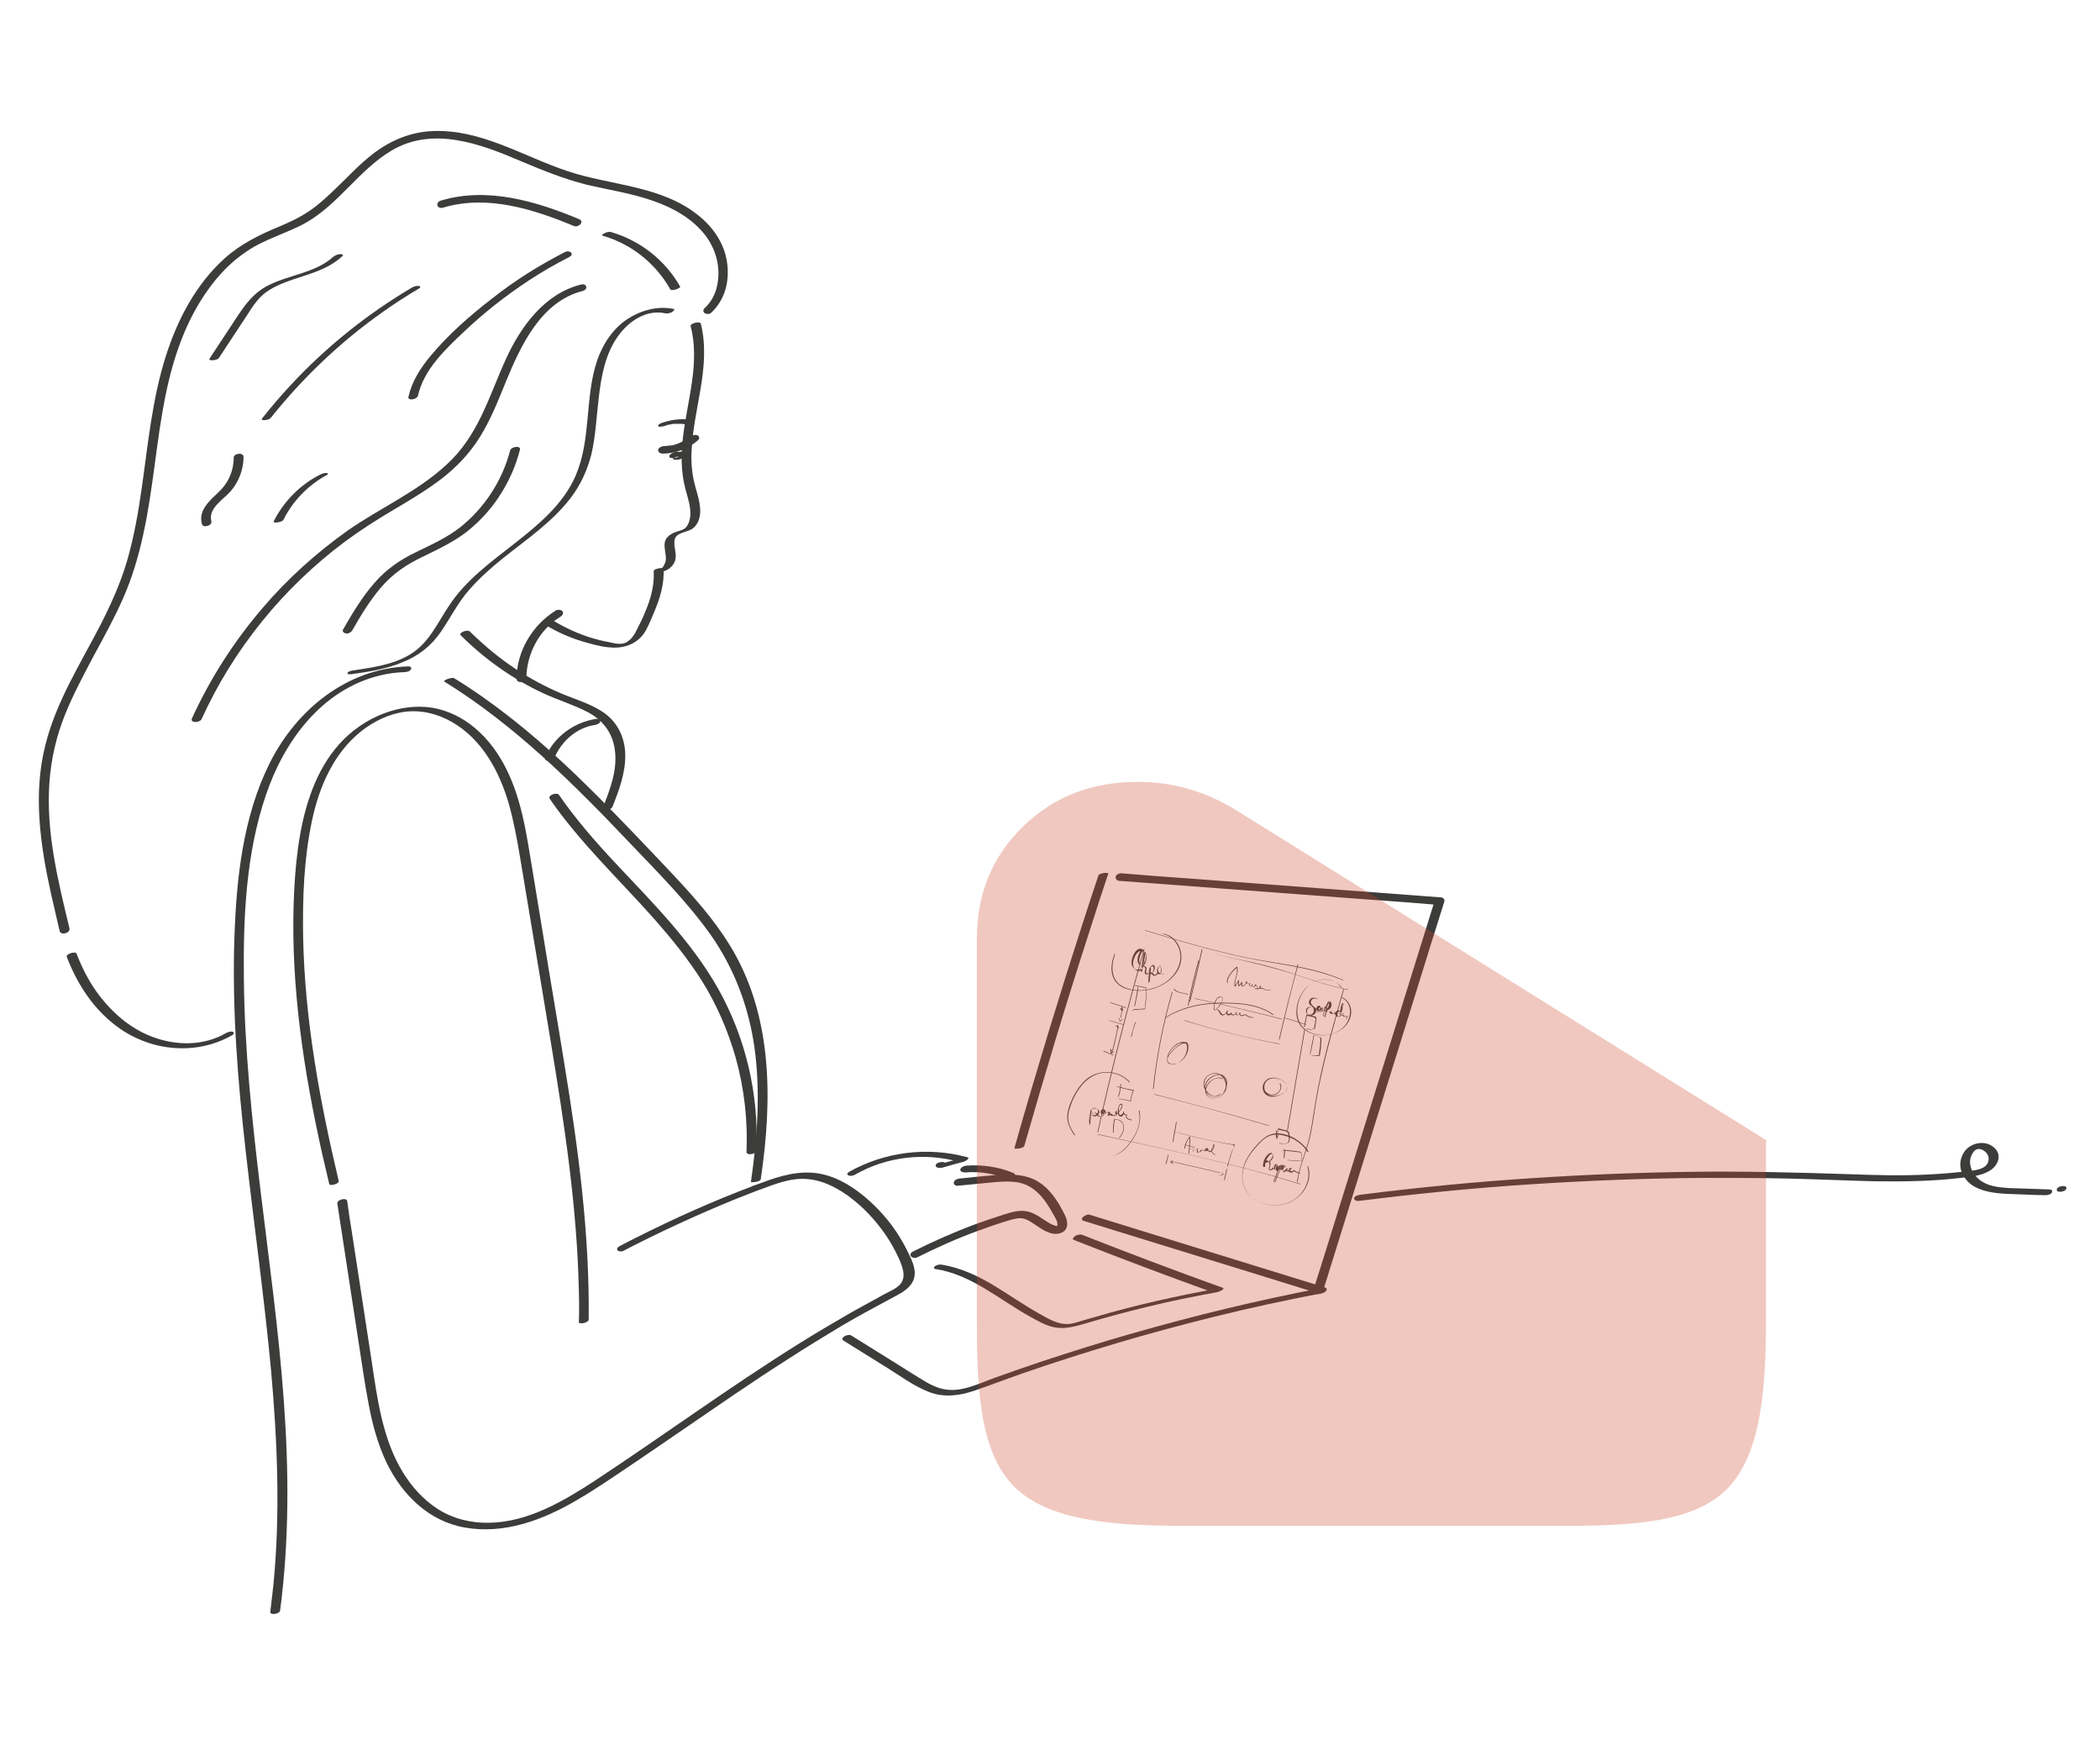 <?xml version="1.0" encoding="UTF-8"?> <svg xmlns="http://www.w3.org/2000/svg" xmlns:xlink="http://www.w3.org/1999/xlink" version="1.1" id="Calque_1" x="0px" y="0px" viewBox="0 0 620 515" style="enable-background:new 0 0 620 515;" xml:space="preserve"> <style type="text/css"> .st0{fill:#3C3C3B;} .st1{opacity:0.3;fill:#CC482E;enable-background:new ;} </style> <g> <path class="st0" d="M203.9,96.2c2.8,10.8-0.9,21.7-2.2,32.4c-0.7,5.3-0.7,10.6,0.7,15.9c0.7,2.5,1.6,5.2,1.4,7.8 c-0.1,1.2-0.5,2.5-1.3,3.4c-0.7,0.7-1.7,0.9-2.6,1.2c-2,0.7-3.7,1.7-3.7,4c0,1.2,0.3,2.4,0.4,3.6c0,0.6,0,1.2-0.3,1.8 c-0.1,0.2-0.2,0.4-0.3,0.6c-0.1,0.3-0.3,0.5-0.5,0.7c-0.5,0.4-0.4,0.4,0.1,0.1c-0.5-0.1-2.7,0.2-2.6,1c0.2,4-0.8,7.8-2.3,11.4 c-0.7,1.8-1.5,3.5-2.4,5.2c-0.8,1.7-1.6,3.2-3.2,4.2c-1.6,1-3.7,0.4-5.5,0c-1.8-0.3-3.6-0.8-5.3-1.3c-3.7-1.2-7.3-2.8-10.6-4.8 c-0.5-0.3-1.4,0-1.9,0.2c-0.1,0.1-1.3,0.6-0.9,0.8c3.8,2.3,7.9,4.1,12.3,5.3c4,1.1,8.5,2.3,12.5,0.7c1.6-0.6,3.1-1.7,4.2-3.1 c1.3-1.8,2.2-4.2,3.1-6.3c1.8-4.2,3.2-8.6,2.9-13.2c-0.9,0.3-1.8,0.6-2.6,1c2.3,0.5,5-0.8,5.9-3s-0.5-4.4,0-6.6c0.5-2,3.6-2.1,5-3 c2.1-1.3,2.7-3.9,2.5-6.2c-0.2-2.8-1.3-5.5-1.9-8.3c-0.6-2.9-0.8-6-0.6-8.9c0.3-6,1.6-11.9,2.6-17.8c1.1-6.5,1.7-13.1,0.1-19.5 C206.6,94.7,203.7,95.5,203.9,96.2L203.9,96.2z"></path> <path class="st0" d="M164.1,180.2c-6.9,4.3-11.5,11.9-11.6,20.1c0,1.6,2.9,1.2,2.9-0.2c0.1-7.2,3.9-14.3,10-18 c0.5-0.3,1.1-0.9,0.7-1.6C165.7,179.9,164.6,179.9,164.1,180.2L164.1,180.2z"></path> <path class="st0" d="M136,187.5c7,7,15.3,12.9,24.3,17.1c4.3,2,9,3.4,13.2,5.6c4.4,2.3,7.3,6,8,11c0.9,6-1.4,11.9-3.6,17.4 c-0.4,0.9,2.5,0.6,2.9-0.4c2-5,3.9-10.1,3.8-15.5c-0.1-4.8-2.1-9.2-6-12.1c-3.9-2.8-8.6-4.1-12.9-5.9c-4.7-2-9.2-4.4-13.4-7.2 c-4.9-3.2-9.4-7-13.6-11.1C138,185.7,135.3,186.8,136,187.5L136,187.5z"></path> <path class="st0" d="M176,212.2c-6.5,1-12.4,5.2-15,11.4c-0.6,1.4,2.3,1.1,2.7,0.1c2.1-5,6.6-8.9,11.9-9.7c0.6-0.1,1.5-0.4,1.6-1 C177.4,212.3,176.5,212.1,176,212.2L176,212.2z"></path> <path class="st0" d="M131.2,201.2c20.7,12.8,38.1,30.1,54.8,47.7c8.3,8.7,17,17.4,24,27.3c6.8,9.8,11,20.9,12.7,32.7 c1.9,13.3,0.9,26.8-1,40c0,0.2,2.8,0,2.9-0.8c3.5-23.5,3.6-48.8-9.4-69.5c-6.3-10.1-14.8-18.6-22.9-27.2 c-8.4-8.8-16.8-17.6-25.7-25.9c-10.1-9.4-20.8-18.1-32.5-25.3c-0.5-0.3-1.4,0.1-1.9,0.2C131.9,200.5,130.8,201,131.2,201.2 L131.2,201.2z"></path> <g> <g> <path class="st0" d="M222.5,351.2c0.5,0,1.6-0.2,1.9-0.7c0.3-0.6-0.3-0.7-0.7-0.7c-0.5,0-1.6,0.2-1.9,0.7 C221.5,351.1,222.1,351.2,222.5,351.2L222.5,351.2z"></path> </g> </g> <path class="st0" d="M162.3,235.8c8.9,12.9,20.4,23.7,30.8,35.4c5.1,5.8,10,11.8,14.1,18.3c4.4,7,7.7,14.7,10,22.7 c2.5,9,3.6,18.4,3.2,27.8c-0.1,1.2,2.9,0.7,2.9-0.3c0.8-16.6-3.1-33.3-11.3-47.9c-7.8-13.8-19.1-25.1-29.9-36.6 c-6.1-6.5-12-13.2-17.1-20.6C164.4,233.8,161.6,234.7,162.3,235.8L162.3,235.8z"></path> <path class="st0" d="M120.6,196.7c-18.2,0.6-33.1,12.8-41,28.6c-7.9,15.9-9.8,34-10.4,51.6c-0.7,21.2,1,42.4,3.4,63.4 c2.4,21.3,5.4,42.6,7.4,63.9c1.9,21.2,2.8,42.6,0.7,63.8c-0.3,2.6-0.6,5.2-0.9,7.8c-0.1,1.1,2.8,0.6,2.9-0.4 c2.7-20.5,2.6-41.2,1.1-61.8c-1.5-20.9-4.4-41.6-6.9-62.3c-2.5-20.7-4.7-41.5-4.9-62.4c-0.2-18.1,0.6-36.9,6.5-54.2 c5.4-16,16.5-31.1,33.6-35.3c2.4-0.6,4.8-0.9,7.3-1c0.6,0,1.6-0.2,1.9-0.8C121.7,197,121.1,196.7,120.6,196.7L120.6,196.7z"></path> <path class="st0" d="M100,348.6c-5.6-23.6-10-47.5-10.5-71.8c-0.2-11.5,0.2-23.2,2.6-34.5c2.1-10,6.4-20,14.6-26.5 c3.7-2.9,8.2-5.1,12.9-5.7c4.8-0.6,9.6,0.6,13.8,3c8.9,5.1,14,14.5,16.8,24.1c1.5,5.3,2.5,10.8,3.4,16.2c1,6,2,12,3,18 c2,12.2,4.1,24.4,6.1,36.7c4,24.2,7.7,48.5,8.2,73.1c0.1,3,0.1,6.1,0,9.1c0,0.7,2.9,0.2,2.9-0.8c0.3-25.4-3.1-50.6-7.2-75.6 c-2-12.5-4.2-25.1-6.2-37.6c-1-6.3-2.1-12.6-3.1-18.9c-1-5.8-1.8-11.6-3.2-17.3c-2.4-10.1-6.9-20.1-15.4-26.4 c-3.7-2.7-8.1-4.6-12.8-5c-4.9-0.4-9.8,0.6-14.3,2.6c-21,9.5-24.2,34.9-24.9,55.3c-0.8,24.9,3,49.7,8.4,73.9c0.7,3,1.4,6,2.1,9 C97.3,350.2,100.2,349.5,100,348.6L100,348.6z"></path> <path class="st0" d="M184.1,369.2c10.8-5.6,21.9-10.7,33.2-15.3c2.9-1.1,5.7-2.3,8.6-3.3c2.9-1.1,5.8-2.1,8.9-2.5 c5.8-0.7,11,1.6,15.6,4.9c4.3,3.1,8,7.1,11,11.4c1.5,2.2,2.8,4.5,3.9,6.9c1.1,2.5,2.5,5.7,0.3,8c-0.8,0.8-1.9,1.4-2.9,1.9 c-1.4,0.7-2.7,1.4-4.1,2.2c-2.6,1.4-5.1,2.8-7.6,4.2c-5.2,3-10.3,6-15.4,9.2c-20.3,12.7-39.7,26.9-59.7,40.1 c-9.5,6.2-19.9,12.4-31.5,12.6c-5.4,0.1-10.7-1.2-15.2-4.1c-4.2-2.7-7.6-6.5-10.2-10.7c-6.1-9.9-7.6-21.8-9.3-33.1 c-1.9-12.6-3.9-25.2-5.8-37.8c-0.5-3.1-1-6.2-1.4-9.3c-0.2-1.1-3.1-0.4-2.9,0.8c2,13.3,4.1,26.5,6.1,39.8c1,6.4,1.9,12.9,3.1,19.2 c1.1,6,2.7,11.9,5.3,17.4c4.6,9.5,12.4,17.3,23.1,19.2c11.8,2.1,23.3-2.3,33.3-8.2c5.3-3.1,10.4-6.6,15.6-10.1 c5.2-3.5,10.3-7,15.4-10.5c10.4-7.1,20.7-14.3,31.3-21c5.2-3.4,10.5-6.6,15.8-9.8c5.4-3.2,11-6.1,16.5-9.1c2-1.1,4.2-2.6,4.8-5 c0.7-2.7-0.9-5.7-2.1-8.1c-2.4-4.9-5.7-9.4-9.6-13.2c-3.9-3.8-8.6-7.3-13.9-8.9c-5.9-1.8-11.8-0.6-17.4,1.4 c-12,4.3-23.8,9.4-35.2,15c-2.8,1.4-5.7,2.8-8.5,4.3C181.1,368.7,182.7,369.9,184.1,369.2L184.1,369.2z"></path> <path class="st0" d="M252.5,346.7c9.3-5.3,20.5-6.6,30.8-3.7c0.3-0.4,0.7-0.8,1-1.3c-2,0.6-4.1,1.2-6.1,1.7c-0.4,0.1-1.4,0.5-1.3,1 s1.3,0.3,1.6,0.2c2-0.6,4.1-1.2,6.1-1.7c0.3-0.1,2-1,1-1.3c-11.7-3.2-24.4-1.6-34.9,4.3c-0.4,0.2-0.8,0.7-0.3,1 C251,347.3,252.1,347,252.5,346.7L252.5,346.7z"></path> <g> <g> <path class="st0" d="M277.1,344.7c0.6,0,1.6-0.2,1.9-0.8c0.3-0.6-0.2-0.9-0.8-0.9c-0.6,0-1.6,0.2-1.9,0.8 C276.1,344.4,276.6,344.7,277.1,344.7L277.1,344.7z"></path> </g> </g> <path class="st0" d="M284.9,346.1c4.3-0.4,8.6,0.3,12.6,2c0.7,0.3,1.6,0,2-0.5s0.2-1.2-0.4-1.4c-4.4-1.8-9.3-2.5-14-2.1 c-0.6,0.1-1.5,0.5-1.6,1.2C283.5,345.8,284.3,346.1,284.9,346.1L284.9,346.1z"></path> <path class="st0" d="M282.9,350c3.1-0.3,6.2-0.6,9.3-0.9c2.7-0.3,5.5-0.5,8.2-0.1c5.2,0.9,8.2,5.1,10.6,9.5c0.5,0.9,1.2,1.9,1.2,3 c0,0-0.2,0.7,0,0.5c0.1-0.1-0.5-0.1-0.7-0.2c-0.6-0.2-1.1-0.4-1.6-0.7c-1.9-1.1-3.7-2.6-5.8-3.3c-2.7-0.9-5.4,0-8,0.8 c-2.8,0.9-5.5,1.8-8.2,2.8c-6.2,2.3-12.3,5-18.3,8c-1.8,0.9-0.2,2.5,1.3,1.7c5.8-2.9,11.8-5.6,17.9-7.8c3-1.1,6.1-2.2,9.2-3.1 c1.5-0.4,2.9-0.9,4.5-0.4c1.3,0.4,2.3,1.2,3.4,1.9c1.9,1.3,4.4,3,6.8,2.4c2.7-0.6,2.8-3.1,1.8-5.2c-2.2-4.6-5.3-9.4-10.3-11.2 c-3.1-1.1-6.4-1.1-9.6-0.9c-3.8,0.3-7.6,0.7-11.4,1.1c-0.6,0.1-1.5,0.4-1.6,1.2C281.5,349.8,282.3,350.1,282.9,350L282.9,350z"></path> <path class="st0" d="M302.4,338.3c6-21,12.3-41.9,19-62.6c1.9-5.9,3.8-11.9,5.8-17.8c0.2-0.5-2.6-0.2-2.9,0.5 c-6.9,20.7-13.4,41.5-19.6,62.5c-1.8,6-3.5,12-5.2,18C299.4,339.3,302.2,339,302.4,338.3L302.4,338.3z"></path> <path class="st0" d="M330.3,260c24.4,1.8,48.9,3.7,73.3,5.5c7,0.5,14,1,20.9,1.6c-0.3-0.4-0.6-0.9-0.9-1.3 c-9.3,29.9-18.6,59.7-27.9,89.6c-2.6,8.4-5.2,16.8-7.9,25.3c-0.5,1.6,2.4,1.7,2.8,0.4c9.3-29.9,18.6-59.7,27.9-89.6 c2.6-8.4,5.2-16.8,7.9-25.3c0.2-0.6-0.2-1.2-0.9-1.3c-24.4-1.8-48.9-3.7-73.3-5.5c-7-0.5-14-1-20.9-1.6c-0.7-0.1-1.6,0.2-1.9,0.9 C329.2,259.3,329.7,259.9,330.3,260L330.3,260z"></path> <path class="st0" d="M320,360.4c18,5.6,36.1,11.1,54.1,16.7c5.2,1.6,10.3,3.2,15.5,4.8c0.2-0.6,0.4-1.1,0.6-1.7 c-18.8,3.6-37.4,8.1-55.9,13.4c-9.2,2.6-18.3,5.5-27.4,8.5c-4.5,1.5-9,3.1-13.5,4.7c-4.4,1.6-9.1,4-13.9,3.4 c-2.5-0.3-4.9-1.5-7-2.8c-2.3-1.4-4.6-2.8-6.9-4.3c-4.8-3-9.5-5.9-14.3-8.9c-0.9-0.6-3.5,0.7-2.3,1.5c4.3,2.7,8.7,5.4,13,8.1 c4,2.5,7.9,5.4,12.3,7.1s9,1.1,13.4-0.4c4.7-1.6,9.3-3.4,13.9-5c18.5-6.4,37.4-12,56.4-16.7c10.8-2.7,21.6-5,32.5-7.1 c0.8-0.2,1.9-1.3,0.6-1.7c-18-5.6-36.1-11.1-54.1-16.7c-5.2-1.6-10.3-3.2-15.5-4.8C320.6,358.4,318.3,359.9,320,360.4L320,360.4z"></path> <path class="st0" d="M317,366c13.7,5.4,27.5,10.6,41.4,15.6c0.5-0.4,0.9-0.8,1.4-1.3c-12.2,2.2-24.4,4.9-36.3,8.4 c-1.4,0.4-2.8,0.8-4.2,1.2c-1.6,0.5-3.3,1.1-5,0.9c-2.7-0.2-5.3-1.8-7.6-3.1c-4.5-2.5-8.7-5.5-13.2-8.2c-4.8-2.9-9.9-5.3-15.5-6.2 c-0.6-0.1-1.6,0.1-2,0.5s-0.4,0.7,0.2,0.8c10.6,1.6,18.9,9.1,28,14.1c2.2,1.2,4.5,2.6,7.1,3.1c3,0.6,5.9-0.2,8.7-1 c6.1-1.8,12.3-3.5,18.5-5c6.9-1.7,13.9-3.1,21-4.4c0.3-0.1,2.5-0.9,1.4-1.3c-13.9-5-27.7-10.2-41.4-15.6c-0.6-0.2-1.5,0-2,0.3 C317,365.2,316.4,365.7,317,366L317,366z"></path> <path class="st0" d="M195.7,133.9c3.7,0,7.4-1.4,10.2-3.8c0.5-0.4,0.8-1,0.2-1.5c-0.6-0.4-1.6-0.2-2.1,0.2c-0.3,0.3-0.6,0.5-1,0.7 c-0.2,0.1-0.3,0.2-0.5,0.3c-0.1,0.1-0.2,0.1-0.3,0.2c0.1-0.1,0.1,0-0.1,0c-0.7,0.4-1.4,0.7-2.1,1c0.2-0.1-0.3,0.1-0.3,0.1 c-0.2,0.1-0.4,0.1-0.6,0.2c-0.3,0.1-0.7,0.2-1,0.2c-0.2,0-0.2,0-0.1,0c-0.1,0-0.2,0-0.3,0c-0.2,0-0.4,0.1-0.6,0.1 c-0.4,0-0.8,0.1-1.2,0.1c-0.6,0-1.5,0.5-1.6,1.1C194.3,133.7,195.2,133.9,195.7,133.9L195.7,133.9z"></path> <path class="st0" d="M200.8,134.4C200.8,134.3,200.8,134.3,200.8,134.4c0,0,0,0.1-0.1,0.1C200.8,134.5,200.8,134.4,200.8,134.4 c-0.1,0.1-0.1,0.2-0.2,0.2l0,0c-0.1,0.1-0.2,0.1-0.3,0.2l0,0c-0.1,0.1-0.2,0.1-0.3,0.2l0,0c-0.1,0-0.3,0.1-0.4,0.1c0,0,0,0,0.1,0 c-0.1,0-0.3,0.1-0.4,0.1c0,0,0,0,0.1,0c-0.1,0-0.2,0-0.4,0h0.1c-0.1,0-0.2,0-0.3,0h0.1c-0.1,0-0.2-0.1-0.3-0.1 c0.1,0,0.1,0.1,0.2,0.1c-0.1,0-0.1-0.1-0.2-0.1c0.1,0.1,0.1,0.1,0.2,0.2c0-0.1-0.1-0.1-0.1-0.2c0,0.1,0.1,0.1,0,0.2 c0-0.1,0-0.1,0-0.2c0,0.1,0,0.1,0,0.1c0-0.1,0.1-0.1,0.1-0.2l0,0c0,0.1-0.1,0.1-0.1,0.2c0,0.1,0,0.2,0,0.3s0.1,0.1,0.1,0.1 c0.1,0.1,0.2,0.1,0.4,0.1c0.1,0,0.2,0,0.3,0s0.2,0,0.2,0c0.3,0,0.6,0,0.9-0.1c0.5-0.1,0.9-0.3,1.3-0.6c0.2-0.2,0.4-0.4,0.5-0.7 c0-0.1,0-0.1,0-0.2c0-0.1,0-0.3,0-0.4c-0.1-0.2-0.4-0.3-0.6-0.4c-0.2,0-0.3,0-0.5,0s-0.4,0-0.6,0.1c-0.3,0.1-0.7,0.2-1,0.5 c-0.2,0.2-0.4,0.4-0.3,0.6v0.1c0-0.1,0-0.1,0-0.2c0,0.1,0,0.2-0.1,0.3c0-0.1,0.1-0.1,0.1-0.2c0,0.1-0.1,0.1-0.1,0.2 c0.1-0.1,0.1-0.1,0.2-0.2l-0.1,0.1c0.1-0.1,0.2-0.1,0.3-0.2c0,0-0.1,0-0.1,0.1c0.1-0.1,0.2-0.1,0.3-0.2h-0.1c0.1,0,0.3-0.1,0.4-0.1 h-0.1c0.1,0,0.3-0.1,0.4-0.1h-0.1c0.1,0,0.2,0,0.4,0h-0.1c0.1,0,0.2,0,0.3,0h-0.1c0.2,0.3,0.3,0.5,0.5,0.8c0.1-0.2,0.2-0.3,0.2-0.6 c0-0.1-0.1-0.2-0.2-0.4c0-0.1-0.1-0.1-0.2-0.2c-0.1-0.1-0.2-0.2-0.4-0.2c-0.6-0.2-1.2-0.2-1.7,0c-0.6,0.2-1.3,0.5-1.5,1.1 c-0.1,0.2,0.1,0.4,0.3,0.5c0.1,0.1,0.3,0.1,0.4,0.1c0.2,0,0.4,0,0.5,0c0.4-0.1,0.8-0.2,1.1-0.4 C200.5,134.8,200.7,134.6,200.8,134.4L200.8,134.4z"></path> <path class="st0" d="M196.4,125.7c0.1,0,0.2-0.1,0.2-0.1C196.4,125.6,196.4,125.7,196.4,125.7c0.2-0.1,0.4-0.2,0.5-0.2 c0.3-0.1,0.5-0.1,0.8-0.2c0.4-0.1-0.3,0.1,0.1,0c0.1,0,0.3,0,0.4-0.1c0.3,0,0.6-0.1,0.8-0.1c0.1,0,0.1,0,0.2,0c-0.1,0-0.1,0,0,0 c0.2,0,0.3,0,0.5,0c0.3,0,0.5,0,0.8,0c0.6,0,0.9,0,1.5,0.1c0.7,0.1,1.5-0.1,2-0.5c0.2-0.1,0.4-0.3,0.3-0.5 c-0.1-0.2-0.4-0.3-0.5-0.3c-2.9-0.4-5.8,0-8.6,1c-0.3,0.1-1.2,0.6-0.8,1C194.9,126.1,195.9,125.8,196.4,125.7L196.4,125.7z"></path> <path class="st0" d="M210,92.3c4-3.8,5.4-9.1,4.7-14.5c-0.7-5.8-4.1-10.7-8.5-14.2c-11-8.9-25.9-8.8-38.7-13.1 c-13.2-4.4-25.6-12.5-40-11.8c-6.3,0.3-12,2.7-17,6.4c-4.6,3.5-8.4,7.8-12.6,11.7c-2.1,2-4.2,3.9-6.6,5.5c-2.8,1.9-5.8,3.3-8.9,4.6 c-5.8,2.4-11.3,5.1-16,9.3c-8.5,7.6-14,18.1-17.4,28.8c-4.1,12.8-5.3,26.2-7.2,39.4c-1,7.1-2.3,14.3-4.3,21.2 c-1.9,6.5-4.7,12.7-7.8,18.8c-6,11.6-13.1,22.7-16.3,35.5c-3.7,14.5-1.5,29.7,1.7,44.1c0.8,3.6,1.7,7.2,2.5,10.8 c0.3,1.4,3.2,0.7,2.9-0.8c-3.4-14.1-7-28.6-5.9-43.2c0.5-6.8,2-13.3,4.5-19.6c2.4-6,5.4-11.6,8.4-17.3c3.1-5.7,6.2-11.3,8.8-17.2 c2.7-6.1,4.6-12.5,6-19c3-13.6,3.8-27.5,6.6-41.1c2.2-10.9,5.9-21.8,12.4-30.9c3.1-4.4,6.9-8.4,11.4-11.4c5.5-3.8,12-5.4,17.7-8.6 c9.6-5.5,15.6-15.5,25.1-21.2c12.2-7.3,26.2-2.1,38.1,3c6.4,2.7,12.8,5.3,19.5,7c6.8,1.6,13.7,2.6,20.3,5c5.6,2,11,5.1,14.7,9.8 c3.3,4.2,4.8,9.8,3.6,15.1c-0.5,2.4-1.7,4.7-3.5,6.4C206.6,92.2,208.9,93.3,210,92.3L210,92.3z"></path> <path class="st0" d="M19.7,282.4c2.8,7.4,7.2,14.4,13.3,19.4c6.2,5.2,14.2,8,22.3,7.6c4.6-0.2,9.2-1.5,13.2-3.8 c0.4-0.2,0.8-0.6,0.3-1c-0.5-0.3-1.6,0.1-2,0.3c-6.6,3.9-14.7,3.8-21.7,1.2c-6.8-2.5-12.5-7.6-16.7-13.5c-2.4-3.4-4.3-7.2-5.8-11.1 C22.3,280.7,19.4,281.6,19.7,282.4L19.7,282.4z"></path> <path class="st0" d="M104,186.1c2.5-4.4,5.1-8.7,8.4-12.6c3.5-4.1,7.6-6.9,12.5-9.2c4.5-2.2,9-4.3,13-7.4c3.6-2.9,6.8-6.3,9.3-10.1 c2.9-4.3,5-9,6.3-14c0.4-1.4-2.6-1-2.9,0.2c-2.3,8.9-7.6,17-14.8,22.7c-4,3.1-8.5,5.1-13,7.3c-4.6,2.2-8.7,5-12.1,8.9 c-3.7,4.2-6.6,9-9.4,13.9c-0.4,0.6,0.3,1.1,0.9,1.2C102.8,187.1,103.6,186.7,104,186.1L104,186.1z"></path> <path class="st0" d="M62.4,153.9c-1-3.9,3.5-6.4,5.7-8.9c2.4-2.8,3.8-6.4,3.8-10.1c0-1.5-2.9-1.1-2.9,0.2c0,3.9-1.6,7.5-4.4,10.1 c-2.6,2.5-6.1,5.4-5,9.4C59.8,156,62.7,155.2,62.4,153.9L62.4,153.9z"></path> <path class="st0" d="M200.8,84.6c-4.4-7.8-11.8-13.6-20.4-16.1c-0.6-0.2-1.5,0.1-2,0.4c-0.3,0.1-1,0.5-0.4,0.7 c8.4,2.4,15.6,8.2,19.9,15.8C198.3,86.1,201.1,85,200.8,84.6L200.8,84.6z"></path> <path class="st0" d="M171,64.7c-12.7-5.3-27.1-9.6-40.8-5.5c-1.8,0.5-1.2,2.6,0.6,2.1c13-3.9,26.6,0.4,38.6,5.4 C170.7,67.3,172.7,65.5,171,64.7L171,64.7z"></path> <path class="st0" d="M98.4,75.8C93,80.7,85,81.1,78.7,84.5c-3.7,2-6,5-8.3,8.4c-2.8,4.3-5.7,8.6-8.5,12.9c-0.6,0.9,2.2,0.6,2.7-0.1 c2.8-4.3,5.7-8.6,8.5-12.9c1.2-1.9,2.4-3.8,4.1-5.4c1.3-1.3,2.9-2.2,4.5-3c6.5-3.1,13.9-3.7,19.4-8.8c0.5-0.5-0.4-0.6-0.7-0.6 C99.6,75.1,98.9,75.4,98.4,75.8L98.4,75.8z"></path> <path class="st0" d="M198.9,91.2c-4.7-1-9.7,0.4-13.7,3c-4.3,2.9-7.2,7.3-8.9,12.2c-3.7,11-1.7,23.1-6.3,33.9 c-3.6,8.4-10.8,14.4-17.8,19.9c-7.1,5.6-14.7,11-19.7,18.7c-3.4,5.1-5.9,10.9-11.3,14.2c-5,3.1-11.1,3.9-16.9,4.8 c-0.3,0-1.7,0.3-1.7,0.8s0.8,0.3,1.2,0.3c5.1-0.7,10.2-1.5,15-3.5c4.8-1.9,8.6-4.9,11.5-9.2c2.8-4.1,5-8.6,8.4-12.4 c3-3.4,6.4-6.4,9.9-9.2c6.9-5.5,14.4-10.6,19.8-17.6c3-3.9,5-8.3,6.2-13c1.3-5.6,1.5-11.3,2.2-16.9c0.7-6.1,1.9-12.5,5.4-17.6 c3.1-4.6,8.5-8.4,14.3-7.1c0.6,0.1,1.4-0.1,2-0.4C198.7,91.8,199.5,91.3,198.9,91.2L198.9,91.2z"></path> <path class="st0" d="M94.3,140.2c-5.8,3-10.6,7.9-13.5,13.7c-0.2,0.5,1,0.3,1.2,0.3c0.5-0.1,1.5-0.3,1.7-0.8 c2.8-5.6,7.3-10.2,12.8-13.2c0.5-0.3,0.3-0.6-0.2-0.6C95.7,139.6,94.9,139.9,94.3,140.2L94.3,140.2z"></path> <path class="st0" d="M123.4,116.8c1.7-7.7,8.1-13.7,13.6-18.9c5.9-5.6,12.3-10.6,19.1-15.1c3.8-2.5,7.8-4.8,11.9-6.9 c1.8-0.9,0.2-2.2-1.2-1.5c-7.6,3.9-14.8,8.4-21.5,13.7c-6.6,5.1-13,10.7-18.3,17.1c-2.9,3.5-5.4,7.4-6.4,11.9 C120.2,118.4,123.1,118,123.4,116.8L123.4,116.8z"></path> <path class="st0" d="M171.5,84c-10.7,2.7-17.7,12.3-22.1,21.9c-2.5,5.5-4.6,11.3-7.2,16.7c-2.6,5.4-5.8,10.4-10.3,14.5 c-8.6,8-19.6,12.8-29.1,19.4c-9.3,6.6-17.9,14.3-25.3,23c-8.4,9.8-15.4,20.7-20.8,32.5c-0.7,1.5,2.2,1.4,2.8,0.3 c9.4-20.7,24.1-38.8,42.3-52.4c4.6-3.4,9.3-6.4,14.2-9.3c4.9-2.9,9.8-5.8,14.4-9.3c4.5-3.5,8.4-7.6,11.4-12.5 c3.1-5,5.3-10.6,7.5-16c4.4-10.7,10.4-23.8,22.7-26.9C173.8,85.4,173.2,83.5,171.5,84L171.5,84z"></path> <path class="st0" d="M79.9,123.4c9.5-11.9,20.6-22.5,33.1-31.3c3.5-2.5,7.1-4.8,10.8-7c0.5-0.3,0.3-0.6-0.2-0.7 c-0.6-0.1-1.5,0.2-2,0.5c-13.2,7.8-25.3,17.5-35.7,28.7c-3,3.2-5.8,6.5-8.5,9.9C76.7,124.4,79.5,124,79.9,123.4L79.9,123.4z"></path> <path class="st0" d="M401.1,354.5c16.8-2.1,33.7-3.8,50.6-4.9c17-1.1,34.1-1.8,51.2-1.9c8.5,0,16.9,0,25.4,0.2 c8.4,0.2,16.9,0.6,25.3,0.8c8.5,0.1,16.9,0,25.3-1c3.1-0.4,6.5-0.6,9.1-2.5c2.1-1.6,3-4.4,0.8-6.4c-2.1-1.9-5.2-1.8-7.5-0.2 c-2.2,1.6-3.1,4.7-2.2,7.2c2.6,7.1,12.3,6.5,18.4,6.8c2.1,0.1,4.3,0.2,6.4,0.2c0.6,0,1.6-0.2,1.9-0.8c0.3-0.6-0.2-0.9-0.8-0.9 c-3.9-0.1-7.8-0.3-11.7-0.4c-3.3-0.2-6.8-0.5-9.4-2.9c-2-1.9-3.1-4.9-1.5-7.4c0.6-1,1.4-1.5,2.6-1.1c1.3,0.5,2.3,1.7,2.1,3.1 c-0.3,2.8-4.1,3.1-6.2,3.3c-3.9,0.5-7.8,0.8-11.7,1c-7.7,0.4-15.5,0.2-23.2-0.1c-15.4-0.5-30.9-0.9-46.3-0.7 c-15.4,0.2-30.8,0.8-46.2,1.8c-17.4,1.1-34.8,2.8-52.1,5c-0.5,0.1-1.6,0.4-1.6,1C399.8,354.4,400.6,354.5,401.1,354.5L401.1,354.5z "></path> <g> <g> <path class="st0" d="M608.1,351.8c0.6,0,1.6-0.2,1.9-0.8c0.3-0.6-0.2-0.9-0.8-0.9s-1.6,0.2-1.9,0.8 C607,351.5,607.6,351.8,608.1,351.8L608.1,351.8z"></path> </g> </g> <g> <path class="st0" d="M337.7,280.2c-5.1,17.8-9.7,35.8-13.7,54c0,0.1,0.2,0,0.2,0c4-18.1,8.6-36.1,13.7-54 C337.9,280.1,337.7,280.1,337.7,280.2L337.7,280.2z"></path> <path class="st0" d="M338.1,276.1c7.4,2.8,15.1,4.5,22.8,6.1c8,1.7,15.9,3.6,23.7,6.2c4.4,1.5,8.9,2.9,13.4,3.8 c0.1,0,0.2-0.1,0.1-0.1c-8-1.5-15.5-4.7-23.3-6.8c-7.6-2-15.4-3.3-23-5.1c-4.6-1.1-9.1-2.4-13.5-4 C338.2,275.9,338,276,338.1,276.1L338.1,276.1z"></path> <path class="st0" d="M396.6,292c-2.7,9.5-5.5,19-7.4,28.7c-1,4.8-1.5,9.6-2.5,14.4c-1,4.7-3.1,9-3.8,13.8c0,0.1,0.2,0,0.2,0 c0.6-4.8,2.8-9.1,3.8-13.8c1-4.8,1.5-9.6,2.5-14.4c2-9.7,4.7-19.2,7.4-28.7C396.8,291.9,396.6,291.9,396.6,292L396.6,292z"></path> <path class="st0" d="M324.1,334.9c20,4.4,40.2,8.5,59.8,14.7c0.1,0,0.2-0.1,0.1-0.1c-19.6-6.1-39.8-10.2-59.8-14.7 C324.2,334.8,324,334.9,324.1,334.9L324.1,334.9z"></path> <path class="st0" d="M347.2,331.3c-0.3,1.9-0.7,3.8-1,5.7c0,0.1,0.2,0.1,0.2,0c0.3-1.9,0.7-3.8,1-5.7 C347.4,331.1,347.2,331.2,347.2,331.3L347.2,331.3z"></path> <path class="st0" d="M346.2,333.9c4,1.2,8.1,2.2,12.2,3c1,0.2,2.1,0.4,3.1,0.6c0.5,0.1,1,0.2,1.6,0.3c0.5,0.1,1.2,0,1.2,0.6 c0,0.4-0.4,1-0.6,1.4c-0.2,0.5-0.3,0.9-0.5,1.4c-0.3,1-0.6,2-0.9,3.1c0,0.1,0.2,0,0.2,0c0.5-2.2,1.2-4.3,2.1-6.4l0,0 c-6.2-0.9-12.3-2.3-18.3-4C346.3,333.8,346.1,333.9,346.2,333.9L346.2,333.9z"></path> <path class="st0" d="M328.5,341.2c2.6-0.5,4.4-2.6,5.8-4.7c1.7-2.5,2.8-5.6,2.1-8.7c0,0-0.2,0-0.2,0.1c0.7,2.7-0.1,5.4-1.5,7.7 C333.3,337.9,331.3,340.5,328.5,341.2C328.4,341.1,328.3,341.2,328.5,341.2L328.5,341.2z"></path> <path class="st0" d="M333.6,319.4c-3.5-3.8-9.5-3.9-13.2-0.5c-2.1,1.9-3.6,4.7-4.6,7.3c-0.5,1.5-0.9,3.1-0.6,4.7 c0.3,1.5,1.1,2.9,2,4.2c0,0.1,0.2,0,0.2-0.1c-0.8-1.2-1.6-2.4-1.9-3.8s-0.1-3,0.4-4.3c0.8-2.5,2.1-5,3.8-6.9 c1.9-2.1,4.4-3.5,7.3-3.4c2.5,0.1,4.8,1.1,6.5,3C333.4,319.6,333.6,319.5,333.6,319.4L333.6,319.4z"></path> <path class="st0" d="M329.7,320.8c1.4,0.4,2.7,0.7,4.1,1c0.2,0,0.3,0.1,0.5,0.1c0.1,0,0.2,0,0.2,0.1s0,0.2-0.1,0.2 c-0.1,0.3-0.2,0.6-0.3,0.9c-0.2,0.7-0.3,1.3-0.4,2c0.1,0,0.1,0,0.2-0.1c-1.1-0.3-2.3-0.6-3.5-0.7c-0.1,0-0.2,0.1-0.1,0.1 c1.2,0.1,2.3,0.4,3.4,0.7c0,0,0.2,0,0.2-0.1c0.1-1.1,0.4-2.2,0.9-3.2l0,0c-1.7-0.3-3.3-0.7-4.9-1.1 C329.8,320.7,329.7,320.8,329.7,320.8L329.7,320.8z"></path> <path class="st0" d="M330.8,320.1c-0.1,1.2-0.3,2.5-0.7,3.6c0,0.1,0.2,0.1,0.2,0c0.4-1.2,0.6-2.4,0.7-3.7 C331.1,320,330.8,320,330.8,320.1L330.8,320.1z"></path> <path class="st0" d="M328.8,334.3c0-0.7,0-1.4,0.1-2.1c0-0.3,0.1-0.7,0.1-1c0-0.2,0.1-0.3,0.1-0.5c0-0.1,0.1-0.3,0.1-0.3 s0,0-0.1,0s-0.3,0.1-0.2,0.2c0,0.1,0.1,0,0.2,0c0.2,0,0.3-0.1,0.5-0.1c0.7,0,1.4,0.5,1.8,1.1c0.8,1.4,0,3-1,4.2c0,0.1,0.2,0,0.2,0 c0.9-1.1,1.7-2.6,1-4.1c-0.3-0.6-0.8-1.1-1.4-1.2c-0.3-0.1-0.5-0.1-0.8-0.1c-0.1,0-0.1,0-0.2,0s-0.1,0-0.2,0.1 c-0.2,0.1-0.1,0-0.1,0.1c-0.1,0.2-0.1,0.5-0.1,0.7c-0.2,1-0.2,2-0.2,3C328.6,334.4,328.8,334.4,328.8,334.3L328.8,334.3z"></path> <path class="st0" d="M376.8,333.8c-0.2,0.8-0.2,1.6,0.1,2.3c0,0.1,0.2,0,0.2,0c0.3-0.9,0.4-1.8,0.3-2.8c-0.1,0-0.1,0.1-0.2,0.1 c0.7,0.2,1.4,0.3,2.2,0.5c0.4,0.1,0.7,0.2,0.9,0.6c0.1,0.3,0.1,0.6,0.2,0.9c0,0.4,0,0.8,0,1.1c0,0.2,0,0.3-0.1,0.5 s-0.2,0.3-0.4,0.4c-0.7,0.3-1.5,0.2-2.2,0c-0.1,0-0.2,0.1-0.1,0.1c0.6,0.2,1.2,0.2,1.8,0.1c0.5-0.1,1.1-0.2,1.2-0.8 c0.1-0.6,0.1-1.3,0-1.9c0-0.3-0.1-0.5-0.2-0.8c-0.2-0.2-0.4-0.3-0.7-0.4c-0.8-0.2-1.6-0.4-2.3-0.6c-0.1,0-0.2,0-0.2,0.1 c0.1,0.9,0,1.8-0.3,2.7c0.1,0,0.1,0,0.2,0c-0.2-0.7-0.3-1.5-0.1-2.3C377,333.7,376.8,333.7,376.8,333.8L376.8,333.8z"></path> <path class="st0" d="M379.2,339.4c-0.1,0.8-0.2,1.7-0.2,2.5c0,0.1,0.2,0,0.2,0c0.1-0.8,0.2-1.7,0.2-2.5 C379.4,339.3,379.2,339.3,379.2,339.4L379.2,339.4z"></path> <path class="st0" d="M378.7,339.6c1,0.1,2,0.2,3,0.3c0.5,0.1,1,0.1,1.5,0.2c0.2,0,0.5,0,0.7,0.1c0.3,0.1,0.3,0.3,0.3,0.5 c0,0.5,0,0.9,0.1,1.4c0,0.1,0,0.3,0,0.4c0,0.2-0.1,0.2-0.3,0.2c-0.3,0-0.5,0-0.8-0.1c-1-0.1-2-0.1-3-0.2c-0.1,0-0.2,0.1-0.1,0.1 c0.9,0.1,1.8,0.1,2.7,0.2c0.4,0,0.8,0.1,1.2,0.1c0.2,0,0.4-0.1,0.4-0.3c0-0.4,0-0.8-0.1-1.2c0-0.3,0.1-0.8-0.1-1.1 c-0.2-0.3-0.7-0.3-0.9-0.3c-0.5-0.1-0.9-0.1-1.4-0.2c-1-0.1-2.1-0.2-3.1-0.3C378.8,339.5,378.6,339.6,378.7,339.6L378.7,339.6z"></path> <path class="st0" d="M386.3,339.8c-2.1-3.1-6-5.5-9.9-5.2c-1.9,0.2-3.3,1.3-4.6,2.6c-1.5,1.5-2.9,3.3-3.9,5.2 c-1.8,3.7-1.7,8.3,1.7,11c3.1,2.5,7.6,3.1,11.2,1.5c4-1.8,6.8-6.3,5.4-10.6c0-0.1-0.2,0-0.2,0.1c1.1,3.7-0.8,7.6-3.9,9.7 c-3.5,2.3-8.2,2.1-11.7-0.1c-3.3-2.2-4.3-6-3.1-9.7c0.6-1.9,1.8-3.7,3.1-5.2c1.2-1.4,2.6-3.1,4.4-3.8c2.2-0.9,5-0.1,7,0.9 c1.7,0.9,3.2,2.2,4.3,3.9C386.1,340,386.3,339.9,386.3,339.8L386.3,339.8z"></path> <path class="st0" d="M396.2,291.5c-1.9-2.4-5.4-2.9-8.1-1.7c-3,1.4-5,4.7-5.3,8c-0.2,1.6,0.1,3.3,1,4.7c1,1.5,2.6,2.4,4.3,2.8 c2.8,0.7,5.9,0.2,8.2-1.6c1.5-1.2,2.6-3,2.6-4.9c0.1-1.8-0.9-3.6-2.6-4.4c-0.1,0-0.2,0.1-0.2,0.1c3.3,1.6,3,5.9,0.9,8.3 c-2,2.4-5.4,3.2-8.4,2.5c-1.6-0.3-3.2-1.1-4.2-2.4c-0.9-1.1-1.3-2.5-1.4-3.9c-0.2-3,1.2-6.2,3.5-8.2c2.7-2.3,7.2-2.4,9.4,0.6 C396,291.6,396.2,291.5,396.2,291.5L396.2,291.5z"></path> <path class="st0" d="M385.2,303.1c0.2-1.1,0.5-2.3,0.7-3.4c-0.1,0-0.1,0-0.2,0.1c0.5,0.1,1,0.2,1.5,0.3c0.2,0.1,0.5,0.1,0.7,0.2 s0.4,0.2,0.5,0.4c0,0.2,0,0.5-0.1,0.8c0,0.2-0.1,0.5-0.1,0.7c-0.1,0.5-0.2,1-0.3,1.5c0,0,0,0,0.1-0.1c-0.7,0.3-1.5,0.3-2.1,0 c-0.1,0-0.2,0.1-0.2,0.1c0.5,0.2,1,0.3,1.5,0.2c0.3,0,0.5-0.1,0.8-0.2c0.1,0,0.1,0,0.2-0.1s0.1-0.3,0.1-0.5c0.1-0.7,0.2-1.3,0.3-2 c0-0.2,0.1-0.6,0-0.8c-0.1-0.2-0.4-0.3-0.6-0.3c-0.7-0.2-1.4-0.4-2.1-0.5c0,0-0.2,0-0.2,0.1c-0.2,1.1-0.5,2.3-0.7,3.4 C385,303.2,385.2,303.2,385.2,303.1L385.2,303.1z"></path> <path class="st0" d="M386.9,311.1c0.4-1.9,0.8-3.7,1.1-5.6c-0.1,0-0.1,0-0.2,0.1c0.4,0.1,0.8,0.2,1.1,0.3c0.3,0.1,0.8,0.2,0.9,0.6 c0.1,0.3,0,0.8,0,1.2c0,0.4-0.1,0.8-0.1,1.2c-0.1,0.8-0.2,1.5-0.3,2.3c0,0.1,0,0.2,0,0.2c-0.1,0.1-0.2,0.1-0.3,0.1 c-0.2,0-0.4,0-0.6,0c-0.4,0-0.8,0-1.2,0l-0.1,0.1h0.1c0.1,0,0.2-0.1,0.1-0.1h-0.1c-0.1,0-0.2,0.1-0.1,0.1c0.5,0,1,0,1.5,0.1 c0.2,0,0.7,0.1,0.9-0.1c0.1-0.1,0.1-0.2,0.1-0.3c0-0.2,0.1-0.5,0.1-0.7c0.1-0.5,0.1-1,0.2-1.5c0-0.5,0.1-1,0.1-1.5 c0-0.3,0.1-0.8,0-1.1c-0.1-0.3-0.5-0.4-0.8-0.5c-0.4-0.1-0.8-0.3-1.3-0.4c0,0-0.2,0-0.2,0.1c-0.4,1.9-0.7,3.7-1.1,5.6 C386.7,311.2,386.9,311.2,386.9,311.1L386.9,311.1z"></path> <path class="st0" d="M377.2,318.9c0.1-0.1,0.2-0.2,0.2-0.4c-0.1-0.2-0.4-0.3-0.6-0.3c-0.5-0.1-1.1-0.1-1.6,0c-1.1,0.2-2,1-2.3,2.1 s0.1,2.3,1,2.9c1.1,0.8,2.6,0.6,3.8,0.1c1.1-0.4,2.5-1.1,2.2-2.6c-0.3-1.3-1.5-2.1-2.7-2.4s-2.5-0.1-3.4,0.7 c-0.8,0.7-1.2,2.1-0.6,3.1c0.7,1.1,2.2,1.4,3.4,1c1.3-0.5,2.1-2,1.4-3.3c0-0.1-0.2,0-0.2,0.1c0.6,1.1,0.1,2.4-1,2.9 c-0.9,0.5-2.2,0.4-3-0.4c-0.8-0.7-0.8-1.8-0.3-2.7c0.6-1,1.7-1.5,2.9-1.4c1.1,0,2.2,0.5,2.9,1.3c0.4,0.4,0.6,1,0.7,1.5 c0,0.6-0.3,1.1-0.8,1.4c-1.7,1.1-4.9,1.8-5.8-0.7c-0.3-1-0.1-2.2,0.7-2.9c0.4-0.4,1-0.6,1.5-0.7c0.3,0,0.5,0,0.8,0 c0.2,0,0.3,0,0.5,0.1h0.1c0.1,0,0.1,0,0.2,0.1c0.1,0,0.2,0.1,0.1,0.3C377,318.9,377.1,319,377.2,318.9L377.2,318.9z"></path> <path class="st0" d="M360.9,318.4c-0.7-0.5-1.7-0.3-2.4,0c-0.9,0.4-1.6,1-2.1,1.8s-0.8,1.9-0.3,2.8c0.4,0.8,1.3,1.2,2.1,1.2 c1.8,0.1,3.5-1.2,3.9-3c0.4-2-0.8-4-2.8-4.4c-1.7-0.3-3.5,0.8-3.9,2.5c-0.4,1.9,0.9,3.7,2.8,4c1.8,0.2,3.6-0.9,4-2.7 c0.2-0.9,0.1-1.9-0.5-2.6c-0.6-0.8-1.5-1-2.4-0.8c-1.8,0.3-3.7,1.9-3.6,3.9c0.1,1.9,2,3,3.7,2.5c0.4-0.1,0.8-0.4,1.1-0.7 c0.1-0.1-0.1-0.1-0.2,0c-1.4,1.3-3.5,0.7-4.2-0.9c-0.7-1.7,0.5-3.4,2-4.2c0.9-0.5,2.1-0.8,3-0.1c0.6,0.5,1,1.2,1,2 c0.1,1.7-1.1,3.4-2.9,3.6c-1.7,0.2-3.2-0.9-3.6-2.6c-0.4-1.6,0.6-3.3,2.3-3.7c1.8-0.5,3.5,0.9,3.9,2.6s-0.4,3.5-1.9,4.2 c-0.9,0.4-2,0.5-2.9,0c-0.8-0.5-1.1-1.5-0.9-2.4s0.8-1.7,1.5-2.3c0.8-0.7,2.2-1.2,3.1-0.6C360.8,318.5,361,318.4,360.9,318.4 L360.9,318.4z"></path> <path class="st0" d="M350.1,307.8c-0.8-0.5-1.8-0.1-2.6,0.3c-0.9,0.6-1.7,1.4-2.3,2.4c-0.5,0.9-0.9,2.1-0.2,3 c0.6,0.8,1.7,0.8,2.6,0.4c1-0.4,1.8-1.2,2.4-2.1s1-2.2,0.8-3.3c-0.1-0.4-0.3-1-0.8-0.9c-0.4,0-0.9,0.3-1.3,0.5 c-1,0.5-1.8,1.2-2.6,2c-0.4,0.5-0.8,0.9-1.1,1.5c-0.3,0.5-0.5,1.1-0.4,1.7c0.3,1.1,1.7,0.9,2.5,0.6c0.1,0,0-0.1-0.1,0 c-0.8,0.3-2,0.3-2.3-0.7c-0.2-0.9,0.5-1.8,1-2.4c0.6-0.7,1.2-1.4,2-1.9c0.4-0.3,0.8-0.5,1.2-0.7c0.2-0.1,0.4-0.2,0.6-0.3 c0.2-0.1,0.5-0.1,0.6,0.1c0.1,0.1,0.1,0.2,0.2,0.3c0.4,0.9,0.1,1.9-0.2,2.8c-0.3,0.8-0.9,1.6-1.6,2.2c-0.8,0.7-2,1.3-3,0.7 c-0.9-0.5-0.9-1.5-0.6-2.4c0.3-1,0.9-1.9,1.6-2.5c0.8-0.7,2.1-1.7,3.2-1C350,307.9,350.1,307.8,350.1,307.8L350.1,307.8z"></path> <path class="st0" d="M335.1,296.9c0.4-1.9,0.8-3.8,1-5.6c0,0-0.2,0-0.2,0.1c-0.3,1.9-0.6,3.8-1,5.6 C334.9,297,335.1,297,335.1,296.9L335.1,296.9z"></path> <path class="st0" d="M335.2,291c1.1,0.2,2.2,0.5,3.3,0.7c0,0,0,0-0.1-0.1c0,2.1-0.2,4.1-0.4,6.2l0.1-0.1c-0.8,0.1-1.6,0.1-2.4,0.2 c-0.4,0-1.1-0.1-1.3,0.4c-0.1,0.1,0.2,0.1,0.2,0c0.1-0.3,0.7-0.2,0.9-0.2c0.3,0,0.5,0,0.8-0.1c0.6,0,1.1-0.1,1.7-0.1 c0,0,0.1,0,0.1-0.1c0.3-2.1,0.4-4.1,0.4-6.2c0,0,0-0.1-0.1-0.1c-1.1-0.2-2.2-0.5-3.3-0.7C335.2,290.9,335.1,291,335.2,291 L335.2,291z"></path> <path class="st0" d="M329,281.7c-1,2.6-1.4,5.9,0.5,8.2c1.9,2.3,5.4,2.7,8.1,2.5c5.4-0.4,11.9-4.7,11.1-10.9 c-0.3-2.8-2.4-5.5-5.3-5.9c-0.1,0-0.2,0.1-0.1,0.1c3.3,0.6,5.4,4,5.2,7.2c-0.3,3.5-2.8,6.4-5.8,7.9c-3.4,1.7-8,2.2-11.4,0.3 c-3.4-1.9-3.3-6.1-2.1-9.4C329.2,281.6,329,281.6,329,281.7L329,281.7z"></path> <path class="st0" d="M354.8,280.2c-1.1,5.1-2.3,10.3-3.6,15.4h0.2c1.3-5.1,2.5-10.2,3.6-15.4C355,280.1,354.8,280.1,354.8,280.2 L354.8,280.2z"></path> <path class="st0" d="M353.8,283.5c-1.2,4.4-2.3,8.8-3.1,13.3c0,0.1,0.2,0.1,0.2,0c0.9-4.5,1.9-8.9,3.1-13.3 C354,283.4,353.8,283.4,353.8,283.5L353.8,283.5z"></path> <path class="st0" d="M349.7,301.3c9.2,2.8,18.5,5.1,28,6.9c0.1,0,0.2-0.1,0.1-0.1c-9.4-1.7-18.8-4-28-6.9 C349.8,301.2,349.6,301.3,349.7,301.3L349.7,301.3z"></path> <path class="st0" d="M383.1,284.7c-1.9,7.3-3.8,14.7-5.5,22.1c0,0.1,0.2,0,0.2,0c1.7-7.4,3.5-14.8,5.5-22.1 C383.3,284.6,383.1,284.6,383.1,284.7L383.1,284.7z"></path> <path class="st0" d="M338.1,274.7c9.8,3,19.6,5.9,29.6,8c9.6,2,19.7,2.8,28.8,6.7c0.1,0,0.2-0.1,0.1-0.1 c-8.8-3.9-18.5-4.7-27.9-6.5c-10.3-2.1-20.4-5.1-30.5-8.2C338.1,274.5,338,274.6,338.1,274.7L338.1,274.7z"></path> <path class="st0" d="M335.1,301.8c-0.4,1.4-0.8,2.8-1.2,4.2c0,0.1,0.2,0,0.2,0c0.3-1.4,0.7-2.8,1.2-4.2 C335.3,301.7,335.1,301.8,335.1,301.8L335.1,301.8z"></path> <path class="st0" d="M362.5,290.2c-0.3-1,0.4-1.9,0.9-2.7c0.5-0.7,1.2-1.4,1.9-2c-0.1,0-0.1,0-0.2,0c0.5,2-0.9,3.8-0.6,5.7 c0,0.1,0.2,0,0.2,0c0.4-0.5,0.8-1.1,1.1-1.7c-0.1,0-0.1,0-0.2,0c-0.1,0.5-0.1,1,0,1.6c0,0.1,0.2,0,0.2,0c0.4-0.3,0.7-0.7,1-1.1 c-0.1,0-0.1,0-0.2,0c-0.2,0.4-0.2,0.8,0.1,1.2h0.1c0.7-0.2,1.2-0.7,1.3-1.5c-0.1,0-0.1,0-0.2,0c0.1,0.5,0.6,1.1,1.1,0.5 c-0.1,0-0.1,0-0.2,0c-0.1,0.4,0,0.7,0.2,1c0,0,0.1,0,0.2,0c0.3-0.2,0.5-0.5,0.7-0.7c0-0.1-0.2,0-0.2,0c-0.3,0.3-0.2,0.8,0.3,0.8 c0.4,0.1,0.8-0.3,0.8-0.7c-0.1,0-0.1,0-0.2,0.1c0.2,0.1,0.4,0.3,0.5,0.5c0.1,0.1,0.1,0.3,0.1,0.4c-0.2,0.3-0.4,0.3-0.5,0.1 c-0.1,0-0.1,0-0.2,0.1c0.7,0.5,1.8,0,1.8-0.8c0-0.1-0.2,0-0.2,0c-0.3,0.2-0.3,0.6,0,0.9c0,0,0.1,0,0.2,0c0.5-0.3,1,0.3,1.5,0.4 s0.9,0.1,1.4-0.1c0.1,0,0.1-0.1,0-0.1c-0.9,0.3-1.7,0.1-2.4-0.5c0,0-0.1,0-0.2,0c-0.5,0.3-0.6-0.2-0.3-0.6c-0.1,0-0.1,0-0.2,0 c0,0.2-0.1,0.3-0.2,0.5c-0.2,0.2-1,0.4-1.3,0.2c0,0-0.2,0-0.2,0.1c0.2,0.2,0.5,0.2,0.7,0c0.5-0.4-0.1-1-0.4-1.2c0,0-0.2,0-0.2,0.1 c0,0.3-0.5,0.7-0.7,0.4c-0.1-0.2-0.1-0.4,0.1-0.5c-0.1,0-0.1,0-0.2,0c-0.2,0.3-0.4,0.5-0.7,0.7c0.1,0,0.1,0,0.2,0 c-0.2-0.3-0.3-0.6-0.2-1c0-0.1-0.2,0-0.2,0c-0.4,0.4-0.6-0.4-0.7-0.6c0-0.1-0.2,0-0.2,0c-0.1,0.4-0.3,1-0.7,1.2 c-0.7,0.3-0.5-0.7-0.4-1h-0.2c-0.3,0.4-0.6,0.8-1,1.1c0.1,0,0.1,0,0.2,0c-0.1-0.5-0.1-1,0-1.6c0-0.1-0.2,0-0.2,0 c-0.3,0.6-0.6,1.2-1.1,1.7c0.1,0,0.1,0,0.2,0c-0.3-2,1.1-3.8,0.6-5.7c0-0.1-0.2,0-0.2,0c-0.8,0.6-1.5,1.4-2,2.2 c-0.5,0.7-1.1,1.6-0.8,2.5C362.4,290.3,362.6,290.2,362.5,290.2L362.5,290.2z"></path> <path class="st0" d="M358.7,298.2c-0.2-0.7-0.2-1.5,0.1-2.2c0.1-0.3,0.2-0.6,0.4-0.9c0.1-0.1,0.2-0.4,0.4-0.5 c0.3-0.1,0.6-0.2,0.9-0.3c0.1,0,0.2,0.1,0.3,0.2c0.4,0.5-0.2,1.5-0.5,1.9C359.8,297.1,359.3,297.7,358.7,298.2h0.1 c0.7-0.7,1.2,0.8,1.5,1.2c0.2,0.2,0.5,0.4,0.8,0.3c0.7-0.1,1-1,1.5-1.4c0.1-0.1-0.1,0-0.2,0c-0.5,0.4-0.5,1.3,0.2,1.4 c0.5,0.1,1-0.3,1-0.7h-0.2c-0.1,0.5,0.4,0.8,0.8,0.7c0.5-0.1,0.8-0.6,1.1-1h-0.1c-0.4,0.1-0.7,0.6-0.2,0.9s1-0.3,1.2-0.7 c0-0.1-0.2,0-0.2,0c-0.3,0.4,0,0.9,0.5,1s0.9-0.2,1.3-0.4c-0.1,0-0.1,0-0.2,0c0.7,0.7,1.5,1,2.4,0.9c0.1,0,0.2-0.1,0.1-0.1 c-0.9,0-1.7-0.3-2.3-0.9c0,0-0.1,0-0.2,0c-0.2,0.2-1.1,0.4-1.3,0.2c-0.2-0.2-0.2-0.5-0.1-0.7c-0.1,0-0.1,0-0.2,0 c-0.1,0.3-0.5,1-0.9,0.5c-0.1-0.1-0.1-0.2-0.1-0.3c0-0.1,0-0.1,0-0.1l-0.1,0.1c-0.2,0.3-0.5,0.4-0.9,0.4c-0.3-0.1-0.4-0.3-0.4-0.6 c-0.1,0-0.1,0-0.2,0c0,0.1,0,0.2,0,0.2c-0.3,0.1-0.5,0.2-0.8,0.3c-0.1,0-0.2-0.2-0.2-0.4c-0.1-0.3,0-0.6,0.3-0.8 c-0.1,0-0.1,0-0.2,0c-0.3,0.3-0.5,0.7-0.8,1c-0.5,0.5-1,0.2-1.3-0.3c-0.1-0.2-0.2-0.4-0.4-0.6 C359.6,297.9,359.1,297.8,358.7,298.2c-0.1,0.1,0.1,0,0.1,0c0.8-0.6,1.4-1.3,1.9-2.2c0.3-0.6,0.7-1.8-0.4-1.8 c-0.6,0-1,0.4-1.3,0.9c-0.6,1-0.7,2.1-0.5,3.2C358.5,298.3,358.7,298.2,358.7,298.2L358.7,298.2z"></path> <path class="st0" d="M337.6,281.1c0.3-0.8-0.7-1.2-1.3-1c-0.9,0.3-1.5,1.3-1.8,2.1c-0.4,1-0.7,2.4,0,3.3c0.4,0.6,1.2,0.9,1.9,0.7 c0.8-0.3,1.2-1.1,1.4-1.9c0.3-1.1,0.4-2.5,0-3.5c-0.1-0.3-0.3-0.5-0.6-0.5c-0.3,0-0.5,0.3-0.6,0.6c-0.5,0.8-0.9,2.1-0.7,3.1 c0.2,0.7,1.1,1.2,1.7,0.7c0.4-0.4,0.6-1.1,0.7-1.6c0.1-0.7,0.1-1.3-0.1-2h-0.1c-0.2,0-0.3,0.1-0.4,0.3c-0.2,0.5-0.2,1.2-0.3,1.7 c-0.2,1.2-0.4,2.4-0.6,3.7c0,0.1,0.2,0,0.2,0c0.1-0.3,0.2-0.7,0.3-1c0-0.1,0.1-0.2,0.2-0.3c0.3-0.1,0.5-0.1,0.6,0.2 c0.1,0.2,0.1,0.4,0,0.6c-0.1,0.4-0.3,1,0.2,1.3c0.9,0.4,1.3-1.4,1.3-1.9c0-0.1-0.2,0-0.2,0c-0.1,1.5-0.2,2.9-0.4,4.3 c0.1,0,0.1,0,0.2,0c-0.3-1.3-0.2-2.6,0.2-3.8c0.1-0.2,0.2-0.6,0.4-0.8c0.8-0.6,0.8,0.3,0.8,0.7c-0.1,0.7-0.6,1.2-1.2,1.4h0.1 c0.2,0,0.3,0,0.5,0l0.1,0.1c0.1,0.1,0.2,0.2,0.3,0.3c0.1,0.1,0.2,0.1,0.3,0.1c0.2,0,0.4,0,0.6-0.1c0.7-0.4,0.6-1.2,0.6-1.8 c0-0.1-0.2,0-0.2,0c-0.2,0.5-0.1,1.9,0.7,1.4c0.8-0.4,0.5-1.8,0.2-2.4h-0.1c-0.7,0.3-1.1,1.1-0.7,1.8c0.3,0.6,1.2,0.8,1.8,0.6 c0.1-0.1,0-0.1-0.1-0.1c-1.5,0.6-2.3-1.6-0.9-2.3h-0.1c0.3,0.6,0.3,1.2,0.2,1.7c0,0.1-0.1,0.4-0.2,0.4c-0.2,0-0.3,0-0.5-0.1 c0-0.1-0.1-0.1-0.1-0.2c-0.1-0.3-0.1-0.7,0-1c-0.1,0-0.1,0-0.2,0c0,0.5,0.1,1.1-0.2,1.5c-0.8,0.8-0.9-0.1-1.4-0.3 c-0.3-0.1-0.6,0-0.7,0.3c0,0.1,0.1,0,0.1,0c0.7-0.2,1.2-0.6,1.4-1.3c0.1-0.5,0.1-1.4-0.6-1.2c-0.7,0.2-1,1.2-1.1,1.8 c-0.3,1-0.3,2.1,0,3.2c0,0.1,0.2,0,0.2,0c0.2-1.4,0.3-2.9,0.4-4.3c-0.1,0-0.1,0-0.2,0c0,0.3-0.1,0.7-0.2,1 c-0.1,0.2-0.1,0.4-0.3,0.6c-0.3,0.3-0.6,0.2-0.7-0.1c-0.2-0.5,0.4-1.2-0.1-1.7c-0.8-0.7-1.2,1-1.3,1.4c0.1,0,0.1,0,0.2,0 c0.2-1,0.3-2,0.5-2.9c0.1-0.5,0.2-1,0.3-1.5c0-0.2,0.1-0.4,0.1-0.6c0-0.1,0-0.2,0.1-0.3c0.1-0.2,0.1-0.1,0.2,0.1 c0.2,0.4,0.1,1.1,0.1,1.5c-0.1,0.4-0.2,0.9-0.4,1.3c-0.1,0.1-0.1,0.3-0.2,0.4c-0.1,0-0.3,0.1-0.4,0.1c-0.2,0.1-0.4,0.1-0.6,0 s-0.3-0.3-0.4-0.5c-0.2-0.4-0.2-1-0.1-1.5c0.1-0.4,0.2-0.8,0.3-1.1c0.2-0.4,0.7-1.5,1.1-0.7s0.3,2,0.2,2.8 c-0.1,0.8-0.4,1.7-0.9,2.3c-1,1-2.2,0.1-2.5-1c-0.2-0.9,0-2,0.5-2.9c0.2-0.5,0.6-1,1-1.3c0.3-0.3,1-0.5,1.4-0.2 c0.2,0.2,0.3,0.5,0.2,0.7C337.4,281.2,337.6,281.2,337.6,281.1L337.6,281.1z"></path> <path class="st0" d="M389.1,294.9c-0.5-0.4-1.2-0.5-1.8-0.3c-0.6,0.3-1,1-0.8,1.6c0.1,0.4,0.5,0.6,0.8,0.8 c0.4,0.3,0.6,0.8,0.6,1.3c0,0.3-0.1,0.6-0.3,0.8c-0.3,0.4-1.1,0.6-1.6,0.2c-0.4-0.3-0.5-0.8-0.4-1.3c0.2-0.8,1.6-1,2.2-0.5 c0.4,0.4-0.2,0.8,0.1,1.2c0.3,0.4,1.1-0.1,1.3-0.3c0.3-0.2,1.1-1.2,0.4-1.5c-0.4-0.2-0.8,0.2-0.9,0.6c-0.2,0.6,0.3,1.2,0.9,1.2 c0.6-0.1,1.1-0.7,0.9-1.3c0-0.1-0.2,0-0.2,0c-0.4,0.3-0.2,0.9,0.3,0.9c0.7,0,0.9-0.7,0.7-1.2c0-0.1-0.2,0-0.2,0 c-0.2,1-0.3,1.9-0.5,2.9c0.1,0,0.1,0,0.2,0c0.1-1.7,0.6-3.2,1.5-4.6c-0.1,0-0.1,0-0.2,0c0.6,1,0.2,2.4-1.1,2.6c0,0-0.1,0-0.1,0.1 c0.5,0.7,1.5,0.7,2.1,0.2c0.1-0.1-0.1,0-0.1,0c-0.4,0.1-0.4,0.7-0.1,0.9c0.5,0.3,1.1-0.1,1.4-0.5c-0.1,0-0.1,0-0.2,0 c-0.5,0.7,0.6,1.1,0.9,0.4c-0.1,0-0.1,0-0.2,0.1c0.6,0.2,1.3-0.5,0.7-0.9c-0.5-0.3-1.2,0.4-1.2,0.9c0,0.6,0.6,1.2,1.2,0.8 c0.4-0.3,0.6-1.1,0.7-1.6c0.2-0.8,0.3-1.5,0.4-2.3c0-0.1-0.2,0-0.2,0c-0.3,0.6-0.5,1.3-0.6,2c-0.1,0.4-0.2,1.2,0,1.5 c0.4,0.5,0.9-0.2,1.1-0.5c0-0.1-0.1,0-0.1,0c-0.3,0.1-0.4,0.5-0.2,0.8c0.3,0.4,0.9,0.2,1.3,0h-0.1c-0.1,0.3-0.2,0.6-0.3,0.8 c0,0.1,0.2,0,0.2,0c0.1-0.3,0.2-0.6,0.3-0.8c0-0.1-0.1,0-0.1,0c-0.3,0.1-1,0.2-1.1-0.2c-0.1-0.2,0-0.4,0.2-0.5h-0.1 c-0.1,0.3-0.1,0.4-0.4,0.4c-0.3-0.1-0.3,0-0.3-0.3c0-0.4,0-0.8,0.1-1.2c0.1-0.6,0.3-1.3,0.6-1.8c-0.1,0-0.1,0-0.2,0 c-0.1,1-0.3,2.1-0.6,3c-0.1,0.2-0.2,0.6-0.3,0.7c-0.4,0.4-0.7,0-0.8-0.3c-0.1-0.2-0.1-0.4,0-0.7c0.1-0.4,0.4-0.5,0.9-0.3 c0.1,0.3,0,0.5-0.5,0.5c-0.1,0-0.2,0-0.2,0.1c0.1-0.1-1.1,0.3-0.5-0.5c0.1-0.1-0.2,0-0.2,0c-0.2,0.2-1,0.5-1.2,0.1 c-0.1-0.2-0.1-0.5,0.2-0.5h-0.1c-0.6,0.5-1.3,0.3-1.7-0.2l-0.1,0.1c1.3-0.2,2.1-1.5,1.3-2.7c0-0.1-0.2,0-0.2,0 c-0.9,1.4-1.4,3-1.5,4.7h0.2c0.2-1,0.3-1.9,0.5-2.9c-0.1,0-0.1,0-0.2,0c0.1,0.2,0.2,0.5,0,0.7c-0.3,0-0.6,0.1-0.8,0.1 c-0.1-0.2,0-0.4,0.2-0.5c-0.1,0-0.1,0-0.2,0c0.1,0.2,0.1,0.3,0,0.5c0,0.1-0.1,0.2-0.1,0.2c-0.1,0.1-0.8,0.4-1,0.3 c-0.3-0.1-0.4-0.7-0.3-1c0-0.1,0-0.2,0.1-0.2c0,0,0-0.1,0.1-0.1c0.2,0,0.4,0.1,0.6,0.1c0.1,0.1-0.1,0.6-0.2,0.7 c-0.1,0.2-0.3,0.3-0.5,0.4c-0.3,0.2-0.3,0.2-0.7,0.1c-0.6,0-0.4,0-0.2-0.4c0.3-1.2-1.5-1.2-2.2-0.8c-0.9,0.5-0.7,1.9,0.3,2.2 c0.9,0.2,1.8-0.4,1.8-1.3s-0.6-1.2-1.1-1.7c-0.4-0.4-0.5-0.8-0.3-1.3c0.4-0.9,1.5-0.8,2.2-0.3C389,295,389.2,294.9,389.1,294.9 L389.1,294.9z"></path> <path class="st0" d="M373.5,344.4c0-0.8,0.1-1.6,0.5-2.3c0.2-0.4,0.5-0.7,0.7-1c0.2-0.2,0.7-0.8,1.1-0.3c0.1,0.1,0.1,0.4,0.1,0.6 c0,0.4-0.3,0.8-0.5,1s-0.4,0.4-0.7,0.5c0,0-0.1,0-0.1,0.1c-0.4,0.2-0.4,0.1,0.1-0.2c0.5,0.1,0.4,1.1,0.3,1.4 c-0.1,0.4-0.2,0.8-0.2,1.2c0,0.1,0,0.1,0.1,0.1c1-0.1,1.8-0.9,2-1.9c0-0.1-0.1-0.1-0.2,0c-0.5,0.4-0.7,1-0.4,1.6 c0,0.1,0.1,0,0.2,0c0.4-0.4,0.6-0.8,0.7-1.3c0-0.1-0.2-0.1-0.2,0c-0.4,0.5-0.4,1.2-0.1,1.8c0,0.1,0.2,0,0.2,0 c0.2-0.5,0.4-0.9,0.8-1.3c-0.1,0-0.1,0-0.2,0c0,0.5-0.1,0.9-0.4,1.2c0.1,0,0.1,0,0.2,0c0.3-0.8,0.9-1.3,1.7-1.5 c0.1,0,0.1-0.1,0-0.1c-0.5-0.2-0.9-0.1-1.3,0.2c-0.2,0.2-0.6,0.5-0.4,0.8c0.1,0.2,0.5,0.3,0.7,0.2c0.5-0.2,0.5-0.8,0.5-1.2 c0-0.1-0.2-0.1-0.2,0c-0.8,1.6-1.6,3.3-2.2,5c0,0.1,0.2,0.1,0.2,0c0.5-1.3,1-2.6,1.6-3.9c-0.1,0-0.1,0-0.2,0 c0.6,0.8,1.3-0.5,1.7-0.8c-0.1,0-0.1-0.1-0.2-0.1c-0.4,0.5-0.6,1.1-0.5,1.8c0,0.1,0.1,0.1,0.1,0c0.6-0.1,1-0.5,1.2-1 c0.1-0.1-0.1-0.1-0.2-0.1c-0.3,0.3-0.3,0.7,0.1,0.9c0.6,0.2,1-0.4,1.2-0.9v-0.1c-0.5-0.2-1.1,0.3-0.8,0.9c0.3,0.7,1.2,0.5,1.6-0.1 c-0.1,0-0.1,0-0.2,0c0.6,0.4,1.2,0.7,1.8,0.8c0.1,0,0.2-0.1,0.1-0.2c-0.6-0.1-1.2-0.4-1.7-0.8c0,0-0.1,0-0.2,0 c-0.1,0.1-0.3,0.4-0.5,0.4c-0.2-0.1-0.4-0.2-0.7-0.2c-0.2-0.3-0.2-0.4,0.1-0.5c0.4-0.3,0.2,0,0,0.2c-0.1,0.2-0.2,0.3-0.5,0.2 c-0.4,0.1-0.5-0.1-0.3-0.5c-0.1,0-0.1,0-0.2-0.1c-0.2,0.4-0.6,0.7-1.1,0.9h0.1c-0.1-0.6,0.1-1.2,0.5-1.6c0.1-0.1-0.1-0.1-0.2-0.1 c-0.3,0.2-1,1.4-1.4,0.8c0-0.1-0.2,0-0.2,0c-0.5,1.3-1.1,2.6-1.6,3.9c0.1,0,0.1,0,0.2,0c0.7-1.7,1.4-3.4,2.2-5c-0.1,0-0.1,0-0.2,0 c0,0.2,0,0.3,0,0.5c0,0.1,0,0.2-0.1,0.3c-0.5,0.4-0.7,0.4-0.6,0c0-0.6,0.8-0.7,1.3-0.6v-0.1c-0.9,0.2-1.5,0.8-1.8,1.6 c0,0.1,0.1,0.1,0.2,0c0.3-0.4,0.4-0.8,0.4-1.3c0-0.1-0.1-0.1-0.2,0c-0.4,0.4-0.7,0.8-0.8,1.3c0.1,0,0.1,0,0.2,0 c-0.3-0.5-0.3-1.1,0-1.6c-0.1,0-0.1,0-0.2,0c-0.1,0.5-0.3,0.9-0.6,1.2c0.1,0,0.1,0,0.2,0c-0.3-0.5-0.1-1.1,0.3-1.4 c-0.1,0-0.1,0-0.2,0c-0.1,0.4-0.2,0.8-0.5,1.1c-0.2,0.2-1,0.8-1.1,0.4c-0.1-0.3,0.2-0.8,0.2-1.1c0-0.3,0-0.7-0.1-1 c-0.2-0.4-0.5-0.6-0.9-0.6c-0.3,0-0.7,0.3-0.5,0.6c0.2,0.3,0.7,0.1,1-0.1c0.5-0.3,0.9-0.7,1.2-1.2c0.2-0.4,0.4-0.9,0.1-1.3 c-0.2-0.3-0.6-0.2-0.9,0c-1.2,0.8-1.9,2.5-1.8,3.9C373.3,344.5,373.5,344.5,373.5,344.4L373.5,344.4z"></path> <path class="st0" d="M322,327.6c-0.2,1.3-0.3,2.6-0.4,4c0.1,0,0.1,0,0.2,0c-0.3-1.1-0.4-2.6,0.2-3.7c0.4-0.7,1.2-1.2,1.9-0.6 c0.9,0.7-0.4,2.4-1.2,1.8c-0.4-0.4-0.3-0.6,0.2-0.7c0.2,0,0.4,0.1,0.5,0.2c0.2,0.2,0.3,0.4,0.5,0.6s0.4,0.4,0.7,0.5 c0.6,0.1,1-0.4,1.3-0.9c0.2-0.4,0.5-1.4-0.2-1.4c-0.5,0-0.7,0.5-0.7,0.9c0.1,1.2,2,0.4,1.3-0.6h-0.1c-0.4,0.1-0.8,0.5-0.4,0.9 c0.2,0.2,0.4,0.2,0.6,0.1c0.1,0,0.2-0.1,0.3-0.2c0.7-0.3,0.6,0.4,0.3,0.8c0.1,0,0.1,0,0.2,0.1c0.1-0.1,0.1-0.2,0.2-0.3 c0.5-0.2,0.6-0.1,0.5,0.2l0.1,0.1c0.1-0.2,0.8,0.1,1,0c0.2,0,0.5-0.1,0.7-0.3c0.3-0.3,0.3-0.9-0.1-1.1c0,0-0.1,0-0.2,0 c-0.2,0.3-0.2,0.6,0,1c0,0,0.1,0,0.2,0c0.5-0.4,0.9-0.8,1.2-1.3c0.3-0.4,0.6-1,0.6-1.5c0-0.2-0.1-0.4-0.4-0.4 c-0.4,0-0.6,0.5-0.7,0.8c-0.3,0.7-0.6,2.5,0.3,2.9s1.3-0.7,1.2-1.3c0-0.1-0.2,0-0.2,0c-0.1,0.6,0.4,1.1,1.1,1l-0.1-0.1 c-0.7,1,0.7,1.5,1.4,1.6c0.1,0,0.2-0.1,0.1-0.2c-0.6-0.1-2-0.5-1.3-1.4c0-0.1,0-0.1-0.1-0.1c-0.6,0.1-0.9-0.4-0.9-0.9 c-0.1,0-0.1,0-0.2,0c0,0.2,0.1,0.3,0,0.5c-0.7,0.7-1.1,0.7-1.2,0.1c-0.1-0.3-0.1-0.7-0.1-1c0-0.5,0.1-1.5,0.6-1.6 c0.2-0.2,0.3-0.1,0.3,0.2c0,0.2,0,0.3-0.1,0.4c-0.1,0.2-0.2,0.5-0.3,0.7c-0.3,0.5-0.7,1-1.2,1.4c0.1,0,0.1,0,0.2,0 c-0.1-0.1-0.2-0.6,0-0.6c0.2,0.3,0.1,0.5-0.2,0.7c-0.1,0.3-0.3,0.3-0.5,0.3s-0.4-0.1-0.6-0.1s-0.3,0.1-0.4,0.2 c0,0.1,0.1,0.1,0.1,0.1c0.3-0.1,0.3-0.5,0-0.6c-0.4-0.2-0.8,0.2-0.9,0.5c-0.1,0.1,0.1,0.1,0.2,0.1c0.2-0.3,0.5-1,0-1.2 c-0.2-0.1-0.3,0-0.4,0.1c-0.1,0-0.1,0.1-0.2,0.1l-0.1,0.1c-0.1-0.1-0.1-0.2-0.2-0.3v0.1c-0.1,0.4-0.4,0.5-0.9,0.3 c-0.1-0.1-0.1-0.3-0.1-0.4s0.1-0.4,0.1-0.4c0.1,0,0.5,0.3,0.5,0.4c0,0.2-0.1,0.5-0.2,0.7c-0.2,0.4-0.3,0.6-0.8,0.7s-0.6-0.1-1-0.5 c-0.3-0.4-0.7-0.8-1.3-0.7c-0.4,0.1-0.5,0.6-0.3,0.9c0.4,0.4,1,0.2,1.3,0c0.5-0.4,0.9-1,0.5-1.6c-0.3-0.4-0.8-0.6-1.3-0.5 c-1.9,0.3-1.7,3.4-1.4,4.7c0,0.1,0.2,0.1,0.2,0c0-1.3,0.2-2.6,0.4-4C322.2,327.5,322,327.5,322,327.6L322,327.6z"></path> <path class="st0" d="M346,292.8c-2.7,9.4-4.6,19-5.6,28.7c0,0,0.2,0,0.2-0.1c1-9.7,2.9-19.3,5.6-28.6 C346.3,292.8,346.1,292.8,346,292.8L346,292.8z"></path> <path class="st0" d="M346.5,292c1,1.2,2.8,1.1,4.1,1.6c0.1,0,0.2-0.1,0.2-0.1c-1.3-0.5-3.1-0.4-4.1-1.6L346.5,292L346.5,292z"></path> <path class="st0" d="M340.8,323.1c11.3,2.8,22.5,5.9,33.7,9.2c0.1,0,0.2-0.1,0.1-0.1c-11.2-3.3-22.4-6.3-33.7-9.2 C340.8,322.9,340.6,323,340.8,323.1L340.8,323.1z"></path> <path class="st0" d="M385.1,303.8c-1.7,10-3.4,19.9-5.1,29.9c0,0.1,0.2,0,0.2,0c1.7-10,3.4-19.9,5.1-29.9 C385.3,303.7,385.1,303.8,385.1,303.8L385.1,303.8z"></path> <path class="st0" d="M379.1,300.5c2.2,0.6,4.3,1.3,6.5,2c0.1,0,0.2-0.1,0.1-0.1c-2.1-0.7-4.3-1.4-6.5-2 C379.2,300.4,379,300.5,379.1,300.5L379.1,300.5z"></path> <path class="st0" d="M327.7,296c1.5,0.5,3.1,1,4.6,1.5c0.1,0,0.2-0.1,0.2-0.1c-1.5-0.5-3.1-1-4.6-1.5 C327.8,295.9,327.7,296,327.7,296L327.7,296z"></path> <path class="st0" d="M327.4,301.3c1.4,0.4,2.8,0.8,4.2,1.2c0.1,0,0.2-0.1,0.1-0.1c-1.4-0.4-2.8-0.8-4.2-1.2 C327.4,301.2,327.3,301.3,327.4,301.3L327.4,301.3z"></path> <path class="st0" d="M325.7,310.3c1,0.4,2,0.9,3,1.2c0.1,0,0.2-0.1,0.1-0.1c-1-0.4-2-0.8-2.9-1.2 C325.8,310.2,325.6,310.3,325.7,310.3L325.7,310.3z"></path> <path class="st0" d="M331.2,297.9c-0.1,0.8-0.2,1.6-0.4,2.4c0,0.1,0.2,0.1,0.2,0c0.1-0.8,0.2-1.6,0.4-2.4 C331.4,297.8,331.2,297.8,331.2,297.9L331.2,297.9z"></path> <path class="st0" d="M330,302.9c-0.5,2.7-1.1,5.3-1.8,7.9c0,0.1,0.2,0.1,0.2,0c0.7-2.6,1.3-5.3,1.8-7.9 C330.2,302.8,330,302.8,330,302.9L330,302.9z"></path> <path class="st0" d="M330.9,298.1c0.2-0.2,0.3-0.4,0.5-0.7c-0.1,0-0.1,0-0.2,0c0,0.3,0,0.7,0.2,1c0,0.1,0.2,0,0.2-0.1 c-0.1-0.3-0.2-0.6-0.2-1c0,0,0-0.1-0.1-0.1c0,0-0.1,0-0.1,0.1c-0.2,0.2-0.3,0.4-0.5,0.7c0,0,0,0.1,0.1,0.1H330.9L330.9,298.1z"></path> <path class="st0" d="M330.3,300.5c0.1,0.3,0.2,0.7,0.3,1c0,0.1,0.1,0,0.1,0c0.3-0.1,0.6-0.4,0.7-0.7c0-0.1-0.2,0-0.2,0 c-0.1,0.3-0.3,0.5-0.6,0.6h0.1c-0.1-0.3-0.2-0.7-0.3-1C330.5,300.4,330.3,300.4,330.3,300.5L330.3,300.5z"></path> <path class="st0" d="M329.6,303c0.1-0.1,0.3-0.2,0.4-0.3c-0.1,0-0.1,0-0.2,0c0,0.3,0.1,0.5,0.3,0.8c0.1,0.1,0.3,0,0.2-0.1 c-0.1-0.2-0.2-0.5-0.3-0.7c0,0,0,0-0.1-0.1h-0.1c-0.1,0.1-0.3,0.2-0.4,0.3c0,0-0.1,0.1,0,0.1C329.5,303,329.6,303,329.6,303 L329.6,303z"></path> <path class="st0" d="M327.8,309.8c0,0.4,0.1,0.8,0.2,1.2c0,0.1,0.1,0,0.2,0c0.2-0.2,0.4-0.3,0.7-0.5c0,0,0.1-0.1,0-0.1h-0.1 c-0.2,0.2-0.4,0.3-0.7,0.5c0.1,0,0.1,0,0.2,0c-0.1-0.4-0.2-0.8-0.2-1.2C328,309.7,327.8,309.7,327.8,309.8L327.8,309.8z"></path> <path class="st0" d="M362.1,345.1c-0.2,1.1-0.5,2.1-0.7,3.2h0.2c0.2-1.1,0.5-2.1,0.7-3.2C362.3,345,362.1,345,362.1,345.1 L362.1,345.1z"></path> <path class="st0" d="M344.8,341c-0.2,0.9-0.4,1.7-0.7,2.5c0,0.1,0.2,0.1,0.2,0c0.3-0.8,0.5-1.7,0.7-2.6 C345,340.9,344.8,340.9,344.8,341L344.8,341z"></path> <path class="st0" d="M349.9,339c0.1-1.3,0.7-2.5,1.5-3.5c-0.1,0-0.1,0-0.2,0c0,1.7-0.1,3.3-0.3,5c0,0.1,0.2,0,0.2,0 c0.2-1.7,0.3-3.3,0.3-5c0-0.1-0.2,0-0.2,0c-0.8,1-1.4,2.2-1.5,3.5C349.6,339.1,349.9,339,349.9,339L349.9,339z"></path> <path class="st0" d="M349.8,338c0.8,0.2,1.6,0.4,2.5,0.6c0.1,0,0.2-0.1,0.1-0.1c-0.8-0.2-1.6-0.4-2.5-0.6 C349.8,337.9,349.6,338,349.8,338L349.8,338z"></path> <path class="st0" d="M351.7,339c0.4-0.2,0.9-0.4,1.3-0.6c-0.1,0-0.1,0-0.2,0c-0.3,0.4-0.4,0.8-0.4,1.3c0,0.1,0.1,0,0.2,0 c0.4-0.2,0.8-0.5,1.2-0.8c-0.1,0-0.1,0-0.2,0c0.3,0.3-0.3,1.1,0.4,1.2c0.5,0,0.8-0.5,1.1-0.8c0.1-0.1-0.1,0-0.2,0 c-0.1,0.1-0.2,0.2-0.2,0.4h0.1c0.3-0.1,0.7-0.1,1-0.2h-0.1c-0.1,0.4,0.5,0.4,0.7,0.2c0.3-0.3,0.3-0.9-0.2-0.8 c-0.4,0.1-0.6,0.5-0.2,0.8c0.4,0.2,0.9-0.1,1.1-0.4c0.1-0.1-0.1,0-0.2,0c-0.2,0.1-0.3,0.4-0.2,0.6c0.2,0.2,0.5,0.2,0.7,0.1 c0.4-0.1,0.6-0.5,0.8-0.9c0.3-0.4,0.4-0.9,0.3-1.3c0-0.1-0.2,0-0.2,0c-0.4,0.6-0.7,1.3-0.6,2c0.1,0.6,0.5,1,1.1,1.1 c0.1,0,0.2-0.1,0.1-0.1c-0.6-0.1-1-0.6-1.1-1.2c-0.1-0.7,0.2-1.3,0.6-1.8c-0.1,0-0.1,0-0.2,0c0.2,0.5-0.1,1-0.4,1.5 c-0.1,0.1-0.1,0.2-0.2,0.3c-0.2,0.2-0.2,0.2-0.5,0.2s-0.4,0.1-0.4-0.1c0-0.1,0-0.3,0.1-0.3c-0.1,0-0.1,0-0.2,0 c-0.1,0.2-0.3,0.5-0.7,0.4c-0.2-0.1-0.3-0.2-0.3-0.4c0-0.2,0.1-0.2,0.3-0.2c0.1,0.1,0.1,0.2,0.1,0.3c0,0.1,0,0.1-0.1,0.2 c-0.3,0.2-0.4,0.2-0.4-0.1c0-0.1-0.1,0-0.1,0c-0.3,0.1-0.6,0.2-0.9,0.2h0.1c0-0.1,0-0.2,0.1-0.3c-0.1,0-0.1,0-0.2,0 c-0.1,0.1-0.2,0.3-0.4,0.5c-0.1,0.1-0.5,0.3-0.6,0.2c-0.1-0.1-0.1-0.2-0.1-0.3c0-0.3,0.2-0.5,0-0.7h-0.2c-0.3,0.3-0.7,0.6-1.1,0.8 c0.1,0,0.1,0,0.2,0c-0.1-0.5,0.1-0.9,0.4-1.3c0.1-0.1-0.1,0-0.2,0c-0.4,0.2-0.9,0.4-1.3,0.6C351.4,339.1,351.6,339.1,351.7,339 L351.7,339z"></path> <path class="st0" d="M345.8,342.9c4.8,1.1,9.5,2.2,14.3,3.3c0.1,0,0.2-0.1,0.1-0.1c-4.8-1.1-9.5-2.2-14.3-3.3 C345.9,342.8,345.7,342.9,345.8,342.9L345.8,342.9z"></path> <path class="st0" d="M360.7,346.2c0.2,0.1,0.3,0.3,0.3,0.6c0,0,0.1,0,0.1-0.1c-0.3,0.1-0.7,0.1-1,0.2c0,0-0.1,0-0.1,0.1h0.1 c0.3-0.1,0.7-0.1,1-0.2c0,0,0.1,0,0.1-0.1c0-0.2-0.2-0.4-0.4-0.6C360.8,346.1,360.6,346.2,360.7,346.2L360.7,346.2z"></path> <path class="st0" d="M346.1,342.6c-0.2,0.1-0.4,0.2-0.6,0.3c-0.1,0-0.1,0.1,0,0.1c0.2,0.1,0.4,0.3,0.6,0.5c0.1,0.1,0.3,0,0.2-0.1 c-0.1-0.2-0.4-0.4-0.6-0.5v0.1c0.2-0.1,0.4-0.2,0.6-0.3c0,0,0.1-0.1,0-0.1S346.1,342.6,346.1,342.6L346.1,342.6z"></path> <path class="st0" d="M352.7,294.8c8.6,1.8,17.2,3.9,25.8,6.1c0.1,0,0.2-0.1,0.1-0.1c-8.5-2.2-17.1-4.2-25.8-6.1 C352.8,294.7,352.6,294.8,352.7,294.8L352.7,294.8z"></path> <path class="st0" d="M376,299.5c-4.5-3.3-10.7-3.6-16.1-3.5c-5.6,0.1-11.2,1.3-15.9,4.4c-0.1,0.1,0.1,0.2,0.1,0.1 c4.7-3,10.2-4.2,15.8-4.3c5.3-0.1,11.5,0.2,15.9,3.4C375.9,299.7,376.1,299.6,376,299.5L376,299.5z"></path> </g> </g> <path class="st1" d="M521.4,337.3v13.1v37v1.2c0,20.1-1.1,40.5-11.6,51c-10.5,10.5-30.5,10.8-50.3,10.8h-1.2H350.1 c-20,0-40.2-1.1-50.7-11.6s-11-30.2-11-50.2v-43.8v-67.5c0-13.5,4.5-24.4,13.6-33.3c9.2-8.9,20.3-13.2,34-13.2 c10.2,0,19.9,2.8,28.7,8.2l156.5,97.4l0.3,0.2L521.4,337.3L521.4,337.3z"></path> </svg> 